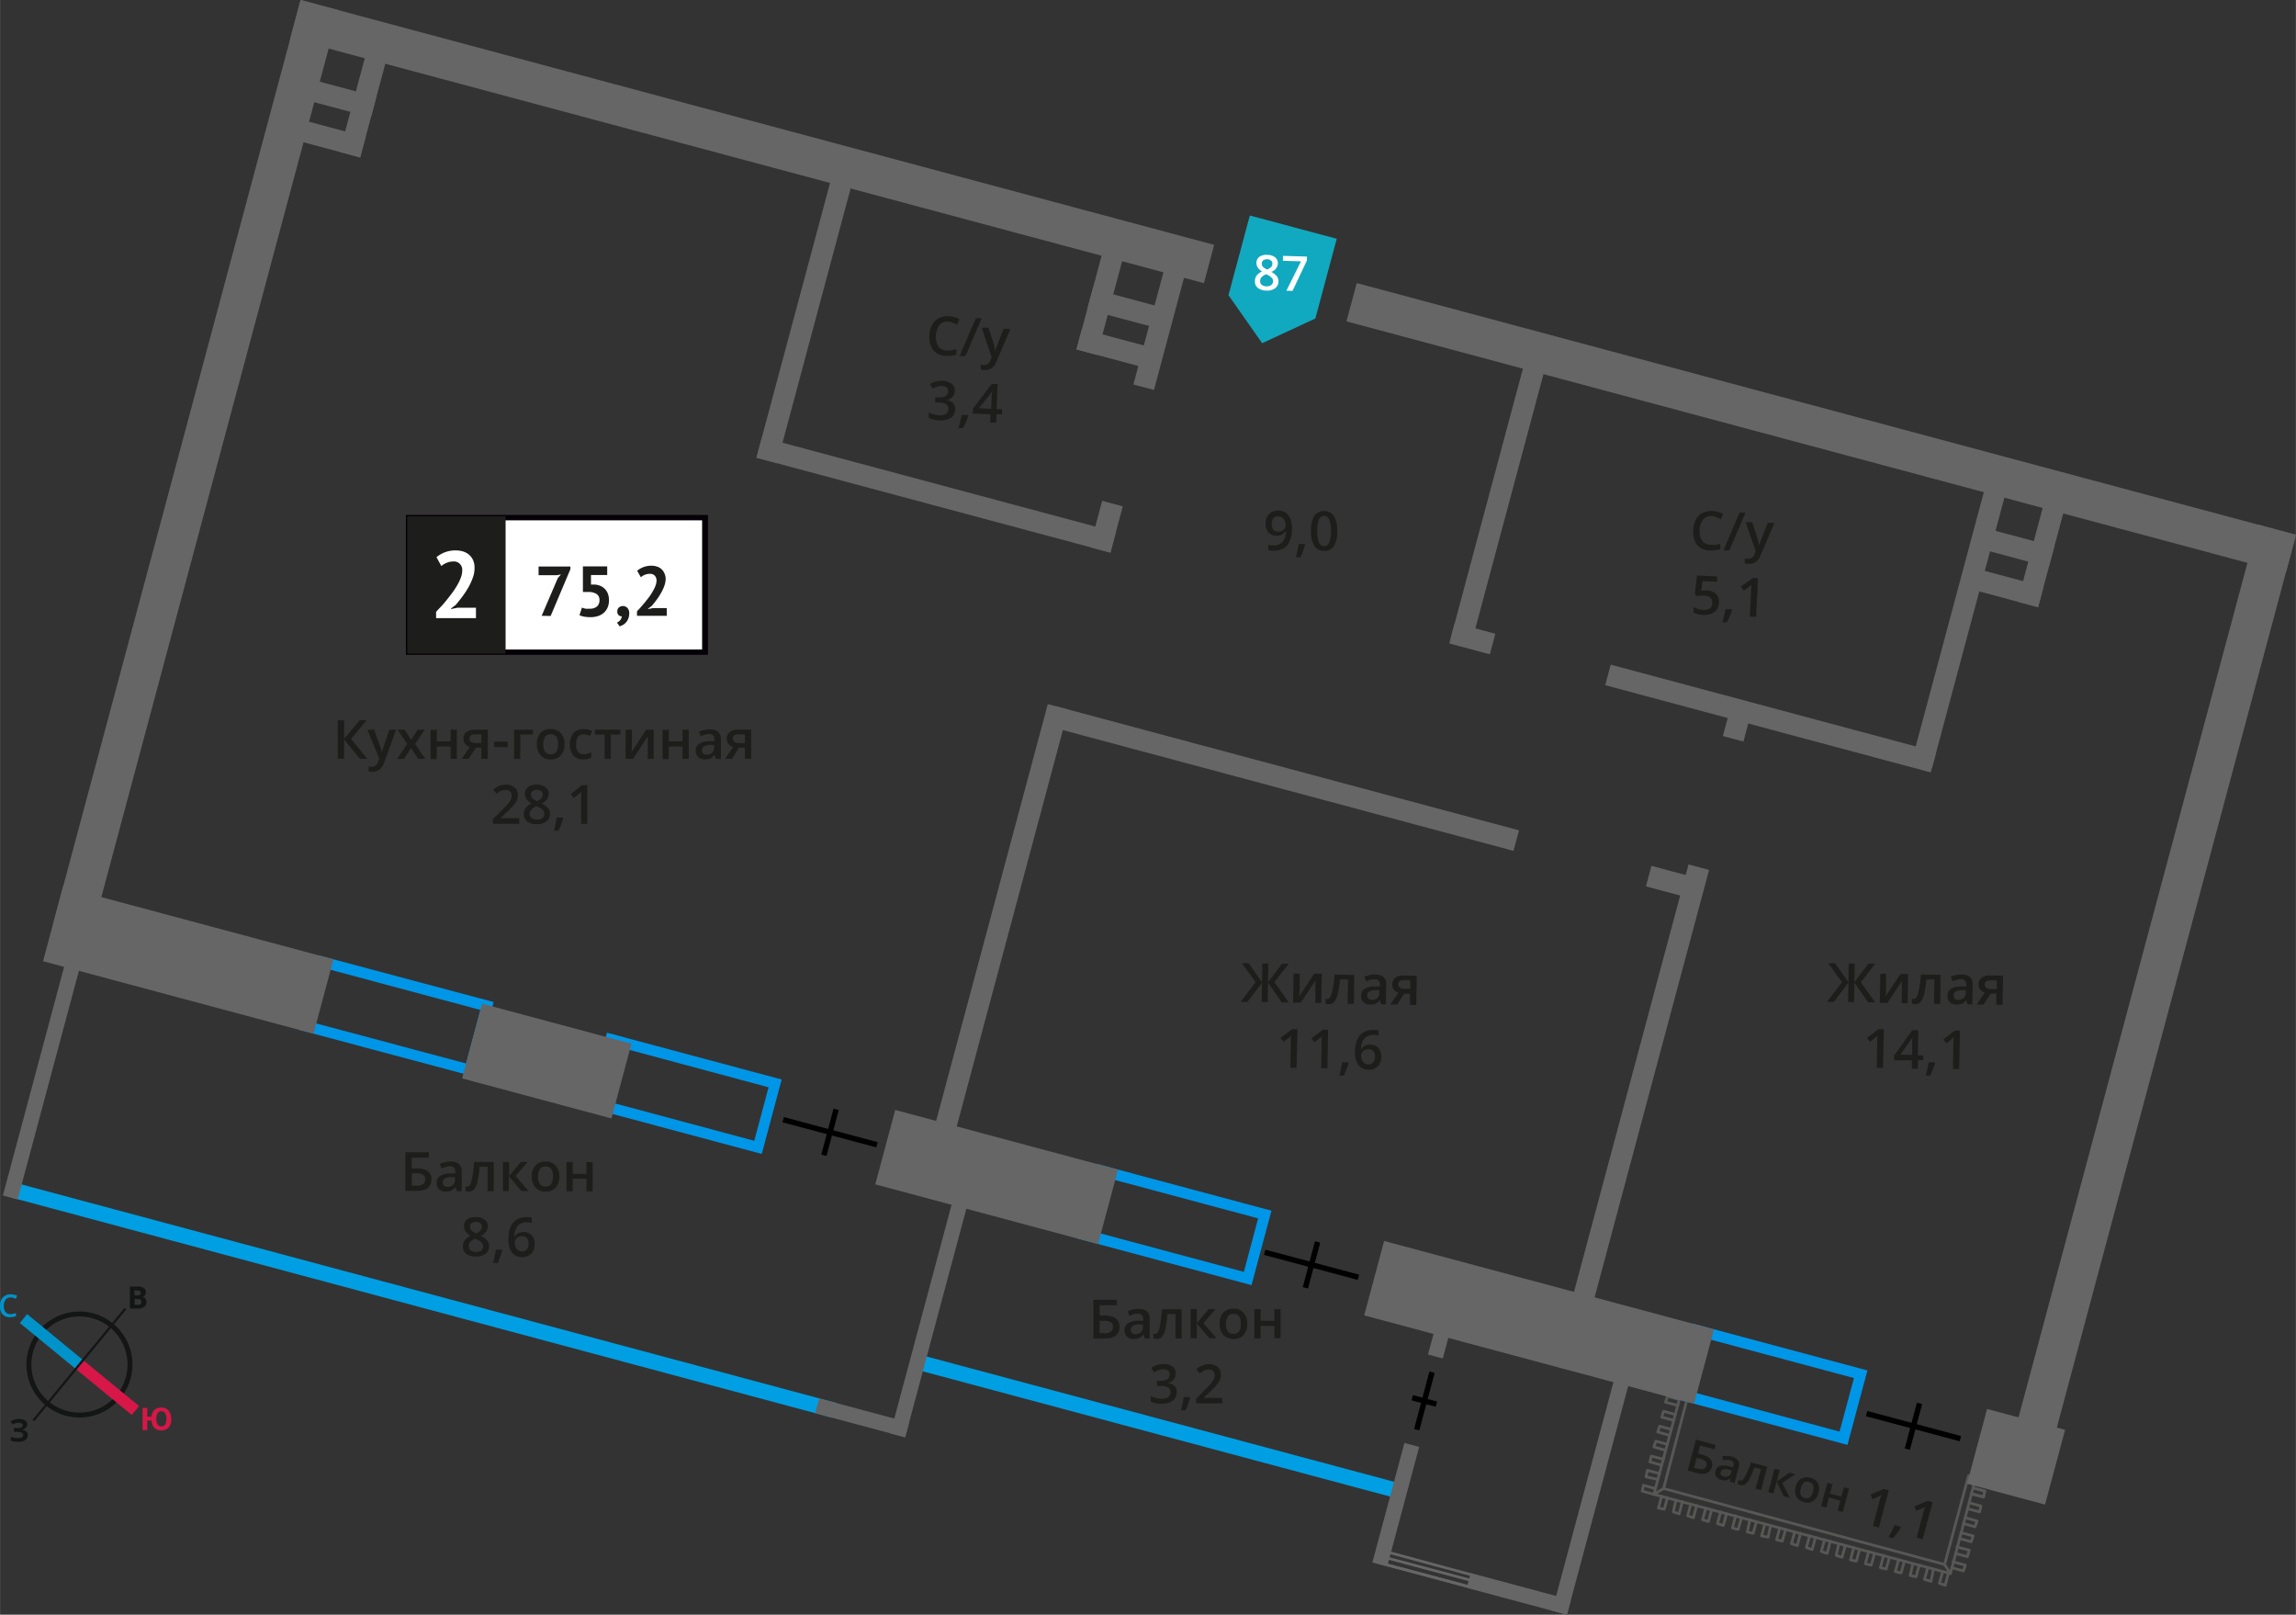 <svg xmlns="http://www.w3.org/2000/svg" width="149.77mm" height="105.3mm" viewBox="0 0 424.54 298.5">
  <rect x="0" y="0" width="424.54" height="298.5" fill="#333333" stroke="none"/>
  <defs>
    <style>
      .cls-1, .cls-12, .cls-13, .cls-14, .cls-5, .cls-6 {
        fill: none;
      }

      .cls-1 {
        stroke: #575756;
      }

      .cls-1, .cls-5 {
        stroke-linecap: round;
        stroke-linejoin: round;
      }

      .cls-1, .cls-10, .cls-5 {
        stroke-width: 0.5px;
      }

      .cls-2 {
        fill: #0096e7;
      }

      .cls-3 {
        fill: #009fe3;
      }

      .cls-4 {
        fill: #666;
      }

      .cls-5 {
        stroke: #666;
      }

      .cls-6 {
        stroke: #000;
      }

      .cls-12, .cls-13, .cls-14, .cls-6 {
        stroke-miterlimit: 10;
      }

      .cls-10, .cls-7 {
        fill: #1d1d1b;
      }

      .cls-8 {
        fill: #fff;
      }

      .cls-9 {
        fill: #050007;
      }

      .cls-10 {
        stroke: #1d1d1b;
        stroke-miterlimit: 22.93;
      }

      .cls-11 {
        fill: #11a9bf;
        fill-rule: evenodd;
      }

      .cls-12 {
        stroke: #141515;
        stroke-width: 0.91px;
      }

      .cls-13 {
        stroke: #0093ca;
      }

      .cls-13, .cls-14 {
        stroke-width: 2.13px;
      }

      .cls-14 {
        stroke: #d61747;
      }

      .cls-15 {
        fill: #141515;
      }

      .cls-16 {
        fill: #0093ca;
      }

      .cls-17 {
        fill: #d61747;
      }
    </style>
  </defs>
  <g id="text">
    <g>
      <g>
        <polyline class="cls-1" points="364.49 276.13 366.77 276.73 367.01 275.65 364.85 275.05"/>
        <polyline class="cls-1" points="364.49 276.13 366.77 276.73 367.01 275.65 364.85 275.05"/>
        <polyline class="cls-1" points="363.77 278.89 366.05 279.49 366.29 278.41 364.13 277.81"/>
        <polyline class="cls-1" points="363.05 281.65 365.21 282.25 365.57 281.17 363.41 280.57"/>
        <polyline class="cls-1" points="362.33 284.41 364.49 285.01 364.85 283.93 362.57 283.33"/>
        <polyline class="cls-1" points="361.61 287.17 363.77 287.77 364.13 286.57 361.85 285.97"/>
        <polyline class="cls-1" points="360.89 289.81 363.05 290.41 363.41 289.33 361.13 288.73"/>
        <polyline class="cls-1" points="359.21 290.53 358.61 292.69 359.69 293.05 360.29 290.77"/>
        <polyline class="cls-1" points="356.45 289.81 355.85 291.97 357.05 292.33 357.53 290.05"/>
        <polyline class="cls-1" points="353.69 289.09 353.21 291.25 354.29 291.49 354.89 289.33"/>
        <polyline class="cls-1" points="351.05 288.37 350.45 290.53 351.53 290.77 352.13 288.61"/>
        <polyline class="cls-1" points="348.29 287.53 347.69 289.81 348.77 290.05 349.37 287.89"/>
        <polyline class="cls-1" points="345.53 286.81 344.93 289.09 346.01 289.33 346.61 287.17"/>
        <polyline class="cls-1" points="342.77 286.09 342.17 288.37 343.25 288.61 343.85 286.45"/>
        <polyline class="cls-1" points="340.01 285.37 339.53 287.53 340.61 287.89 341.21 285.73"/>
        <polyline class="cls-1" points="337.37 284.65 336.77 286.81 337.85 287.17 338.45 284.89"/>
        <polyline class="cls-1" points="334.61 283.93 334.01 286.09 335.09 286.45 335.69 284.17"/>
        <polyline class="cls-1" points="331.85 283.21 331.25 285.37 332.33 285.73 332.93 283.45"/>
        <polyline class="cls-1" points="329.09 282.49 328.49 284.65 329.57 284.89 330.17 282.73"/>
        <polyline class="cls-1" points="326.33 281.77 325.73 283.93 326.93 284.17 327.41 282.01"/>
        <polyline class="cls-1" points="323.57 280.93 323.09 283.21 324.17 283.45 324.77 281.29"/>
        <polyline class="cls-1" points="320.93 280.21 320.33 282.49 321.41 282.73 322.01 280.57"/>
        <polyline class="cls-1" points="318.17 279.49 317.57 281.65 318.65 282.01 319.25 279.85"/>
        <polyline class="cls-1" points="315.41 278.77 314.81 280.93 315.89 281.29 316.49 279.13"/>
        <polyline class="cls-1" points="312.65 278.05 312.05 280.21 313.13 280.57 313.73 278.29"/>
        <polyline class="cls-1" points="309.89 277.33 309.41 279.49 310.49 279.85 311.09 277.57"/>
        <polyline class="cls-1" points="307.25 276.61 306.65 278.77 307.73 279.01 308.33 276.85"/>
        <polyline class="cls-1" points="306.05 275.17 303.89 274.57 303.65 275.65 305.81 276.25"/>
        <polyline class="cls-1" points="306.89 272.41 304.61 271.81 304.37 273.01 306.53 273.49"/>
        <polyline class="cls-1" points="307.61 269.77 305.33 269.17 305.09 270.25 307.25 270.85"/>
        <polyline class="cls-1" points="308.33 267.01 306.17 266.41 305.81 267.49 307.97 268.09"/>
        <polyline class="cls-1" points="309.05 264.25 306.89 263.65 306.53 264.73 308.69 265.33"/>
        <polyline class="cls-1" points="309.77 261.49 307.61 260.89 307.25 261.97 309.53 262.57"/>
        <polyline class="cls-1" points="310.49 258.73 308.33 258.13 307.97 259.21 310.25 259.81"/>
        <line class="cls-1" x1="365.33" y1="273.13" x2="360.65" y2="290.89"/>
        <polyline class="cls-1" points="305.81 276.25 360.65 290.89 359.57 289.21 364.01 272.77"/>
        <polyline class="cls-1" points="310.61 258.37 305.81 276.25 307.61 275.17 359.57 289.21"/>
        <line class="cls-1" x1="311.93" y1="258.73" x2="307.61" y2="275.17"/>
      </g>
      <path class="cls-2" d="M60.38,179.08l28.44,7.62-2.65,9.89L57.73,189l2.65-9.89M59,176.63l-3.69,13.75L87.58,199l3.69-13.76L59,176.63Z"/>
      <path class="cls-2" d="M113.68,193.36,142.11,201l-2.65,9.89L111,203.25l2.65-9.89m-1.42-2.45-3.68,13.76,32.3,8.65,3.68-13.76-32.3-8.65Z"/>
      <path class="cls-2" d="M204.19,217.61l28.44,7.62L230,235.12l-28.44-7.62,2.65-9.89m-1.41-2.45-3.69,13.76,32.3,8.65,3.69-13.76-32.3-8.65Z"/>
      <path class="cls-2" d="M314.37,247.13l28.44,7.62-2.66,9.9L311.72,257l2.65-9.9M313,244.68l-3.69,13.76,32.3,8.66,3.69-13.76L313,244.68Z"/>
      <rect class="cls-3" x="77.12" y="162" width="2.83" height="156.88" transform="translate(331.11 226.83) rotate(105.01)"/>
      <rect class="cls-3" x="212.52" y="217.32" width="2.83" height="92.63" transform="translate(523.98 125.24) rotate(105)"/>
      <rect class="cls-4" x="193.42" y="53.33" width="20.3" height="3.93" transform="translate(309.67 -127.02) rotate(105)"/>
      <rect class="cls-4" x="201.27" y="55.27" width="15.05" height="3.93" transform="translate(395.67 166.57) rotate(-165)"/>
      <rect class="cls-4" x="199.29" y="62.67" width="15.05" height="3.93" transform="translate(389.85 180.6) rotate(-165)"/>
      <rect class="cls-4" x="57.17" y="16.82" width="20.3" height="3.93" transform="translate(102.89 -41.37) rotate(105)"/>
      <rect class="cls-4" x="54.29" y="15.89" width="15.05" height="3.93" transform="translate(116.9 51.1) rotate(-165)"/>
      <rect class="cls-4" x="52.31" y="23.29" width="15.05" height="3.93" transform="translate(111.09 65.14) rotate(-165)"/>
      <rect class="cls-4" x="367.44" y="99.96" width="20.3" height="3.93" transform="translate(573.77 -236.41) rotate(105)"/>
      <rect class="cls-4" x="364.56" y="99.02" width="15.05" height="3.93" transform="translate(705.35 294.84) rotate(-165)"/>
      <rect class="cls-4" x="362.57" y="106.42" width="15.05" height="3.93" transform="translate(699.53 308.88) rotate(-165)"/>
      <rect class="cls-4" x="51.64" y="22.51" width="174.9" height="7.33" transform="translate(11.51 -35.11) rotate(15)"/>
      <rect class="cls-4" x="246.85" y="75.47" width="179.81" height="7.33" transform="translate(31.96 -84.46) rotate(15)"/>
      <rect class="cls-4" x="86.68" y="188.12" width="28.47" height="14.24" transform="matrix(0.97, 0.26, -0.26, 0.97, 53.97, -19.47)"/>
      <rect class="cls-4" x="162.96" y="210.46" width="42.65" height="14.24" transform="translate(62.59 -40.28) rotate(15)"/>
      <rect class="cls-4" x="364.16" y="260.65" width="14.87" height="14.24" transform="matrix(0.97, 0.26, -0.26, 0.97, 81.96, -87.05)"/>
      <rect class="cls-4" x="253.01" y="237.33" width="63.14" height="14.24" transform="translate(72.97 -65.32) rotate(15)"/>
      <rect class="cls-4" x="8.91" y="170.4" width="51.78" height="14.24" transform="translate(47.13 -2.96) rotate(15)"/>
      <rect class="cls-4" x="121.55" y="56.81" width="54.55" height="3.94" transform="translate(53.53 187.32) rotate(-75)"/>
      <rect class="cls-4" x="200.13" y="95.4" width="8.86" height="3.94" transform="translate(57.56 269.76) rotate(-75)"/>
      <rect class="cls-4" x="143.67" y="168.57" width="82.56" height="3.94" transform="translate(-27.64 305.06) rotate(-75)"/>
      <rect class="cls-4" x="202.45" y="57.85" width="24.35" height="3.94" transform="translate(101.29 251.65) rotate(-75)"/>
      <rect class="cls-4" x="249.85" y="90.29" width="54.64" height="3.94" transform="translate(116.32 336.11) rotate(-75)"/>
      <rect class="cls-4" x="335.08" y="113.13" width="54.64" height="3.94" transform="translate(157.43 435.35) rotate(-75)"/>
      <rect class="cls-4" x="318.34" y="131.82" width="5.77" height="3.94" transform="translate(108.85 409.44) rotate(-75)"/>
      <rect class="cls-4" x="260.88" y="199.2" width="84.59" height="3.94" transform="translate(30.39 441.94) rotate(-75)"/>
      <rect class="cls-4" x="309.69" y="179.66" width="176.85" height="7.33" transform="translate(678.24 -153.77) rotate(105)"/>
      <rect class="cls-4" x="-52.2" y="82.69" width="176.85" height="7.33" transform="translate(129.02 73.72) rotate(105)"/>
      <rect class="cls-4" x="139.22" y="89.52" width="67.76" height="3.93" transform="translate(29.58 -41.68) rotate(15)"/>
      <rect class="cls-4" x="268.36" y="116.09" width="7.76" height="3.93" transform="translate(39.83 -66.44) rotate(15)"/>
      <rect class="cls-4" x="304.72" y="161" width="7.76" height="3.93" transform="translate(52.7 -74.32) rotate(15)"/>
      <rect class="cls-4" x="193.22" y="141.96" width="88.65" height="3.93" transform="translate(45.35 -56.58) rotate(15)"/>
      <rect class="cls-4" x="296.26" y="130.87" width="62.32" height="3.93" transform="translate(45.54 -80.22) rotate(15)"/>
      <rect class="cls-4" x="6.63" y="174.56" width="2.83" height="47.62" transform="translate(51.62 4.68) rotate(15)"/>
      <rect class="cls-4" x="170.74" y="218.53" width="2.83" height="47.62" transform="translate(68.59 -36.3) rotate(15)"/>
      <rect class="cls-4" x="157.99" y="253.49" width="2.83" height="17.23" transform="translate(453.84 175.97) rotate(105)"/>
      <g>
        <line class="cls-5" x1="256.6" y1="289.32" x2="271.32" y2="293.25"/>
        <line class="cls-5" x1="271.32" y1="293.25" x2="256.6" y2="289.32"/>
        <line class="cls-5" x1="256.88" y1="288.12" x2="271.6" y2="292.04"/>
        <line class="cls-5" x1="271.98" y1="291.09" x2="257.16" y2="287.08"/>
      </g>
      <rect class="cls-4" x="256.66" y="266.73" width="2.83" height="22.88" transform="translate(80.8 -57.32) rotate(15)"/>
      <rect class="cls-4" x="264.91" y="243.83" width="2.83" height="7.06" transform="translate(73.1 -60.51) rotate(15)"/>
      <rect class="cls-4" x="293.12" y="251.32" width="2.83" height="47.62" transform="translate(81.25 -66.86) rotate(15)"/>
      <rect class="cls-4" x="279.42" y="285.05" width="2.83" height="19.19" transform="translate(638.13 99.64) rotate(105)"/>
      <g>
        <line class="cls-6" x1="144.81" y1="206.99" x2="162.15" y2="211.62"/>
        <line class="cls-6" x1="152.34" y1="213.56" x2="154.6" y2="205.08"/>
      </g>
      <g>
        <line class="cls-6" x1="261.96" y1="264.29" x2="264.79" y2="253.67"/>
        <line class="cls-6" x1="265.6" y1="259.57" x2="261.14" y2="258.39"/>
      </g>
      <g>
        <line class="cls-6" x1="233.84" y1="231.5" x2="251.18" y2="236.12"/>
        <line class="cls-6" x1="241.37" y1="238.07" x2="243.63" y2="229.59"/>
      </g>
      <g>
        <line class="cls-6" x1="345.15" y1="261.32" x2="362.49" y2="265.95"/>
        <line class="cls-6" x1="352.68" y1="267.89" x2="354.94" y2="259.42"/>
      </g>
      <g>
        <path class="cls-7" d="M232.17,181.56l-2.54-3.49,1.24,0,2.48,3.5.06-3.45,1.11,0-.06,3.45,2.6-3.41,1.25,0-2.67,3.4,2.66,3.74-1.29,0-2.55-3.66-.06,3.61-1.11,0,.06-3.61-2.67,3.57-1.3,0Z"/>
        <path class="cls-7" d="M240.32,180l0,2.77c0,.32,0,.8-.1,1.42L243,180l1.4,0-.09,5.4-1.1,0,0-2.72c0-.15,0-.39,0-.72s0-.58.06-.73l-2.77,4.13-1.4,0,.09-5.39Z"/>
        <path class="cls-7" d="M250.33,185.57l-1.15,0,.07-4.5-1.48,0a19.32,19.32,0,0,1-.42,2.71,3.58,3.58,0,0,1-.63,1.41,1.21,1.21,0,0,1-1,.44,1.75,1.75,0,0,1-.62-.12v-.9a.92.92,0,0,0,.36.07c.33,0,.6-.36.8-1.1a20,20,0,0,0,.51-3.43l3.63.07Z"/>
        <path class="cls-7" d="M255.35,185.65l-.21-.75h0a2.18,2.18,0,0,1-.8.65,2.38,2.38,0,0,1-1,.16,1.63,1.63,0,0,1-1.23-.45,1.58,1.58,0,0,1-.43-1.22,1.43,1.43,0,0,1,.64-1.25,3.63,3.63,0,0,1,1.9-.43h.93v-.29a1.1,1.1,0,0,0-.23-.78,1,1,0,0,0-.75-.27,2.6,2.6,0,0,0-.79.11,5.4,5.4,0,0,0-.74.28l-.36-.83a3.83,3.83,0,0,1,1-.33,4.41,4.41,0,0,1,1-.11,2.34,2.34,0,0,1,1.54.48,1.71,1.71,0,0,1,.5,1.42l-.06,3.64Zm-1.69-.81a1.42,1.42,0,0,0,1-.33,1.26,1.26,0,0,0,.39-1v-.47l-.69,0a2.37,2.37,0,0,0-1.19.25.82.82,0,0,0-.38.73.73.73,0,0,0,.21.56A.87.87,0,0,0,253.66,184.84Z"/>
        <path class="cls-7" d="M258.33,185.7l-1.29,0,1.54-2.18a1.67,1.67,0,0,1-.85-.58,1.56,1.56,0,0,1-.29-1,1.45,1.45,0,0,1,.57-1.19,2.36,2.36,0,0,1,1.5-.41l2.46.05-.09,5.39-1.16,0,0-2.08h-1.09Zm.23-3.75a.7.7,0,0,0,.3.63,1.58,1.58,0,0,0,.84.22l1.07,0,0-1.61-1.25,0a1.22,1.22,0,0,0-.73.19A.68.68,0,0,0,258.56,182Z"/>
        <path class="cls-7" d="M239.74,197.39l-1.14,0,.08-4.61c0-.55,0-1,.06-1.31l-.28.25c-.11.1-.48.39-1.11.88l-.57-.73,2.13-1.62,1,0Z"/>
        <path class="cls-7" d="M245.45,197.48l-1.15,0,.08-4.6c0-.55,0-1,.06-1.31a2.44,2.44,0,0,1-.28.25l-1.11.88-.56-.74,2.13-1.61.95,0Z"/>
        <path class="cls-7" d="M249.38,196.5a17.6,17.6,0,0,1-.9,2.33l-.84,0a22.79,22.79,0,0,0,.54-2.44l1.13,0Z"/>
        <path class="cls-7" d="M250.53,194.53q.08-4.18,3.49-4.13a4.32,4.32,0,0,1,.9.1v.95a3.64,3.64,0,0,0-.86-.12,2.22,2.22,0,0,0-1.73.59,2.9,2.9,0,0,0-.66,2h.06a1.51,1.51,0,0,1,.65-.6,2,2,0,0,1,1-.2,1.93,1.93,0,0,1,1.5.62,2.29,2.29,0,0,1,.52,1.63,2.43,2.43,0,0,1-.66,1.76,2.27,2.27,0,0,1-1.72.62,2.42,2.42,0,0,1-1.33-.39,2.35,2.35,0,0,1-.85-1.09A4.18,4.18,0,0,1,250.53,194.53Zm2.45,2.23a1.11,1.11,0,0,0,.92-.36,1.64,1.64,0,0,0,.34-1.08,1.48,1.48,0,0,0-.28-1,1.14,1.14,0,0,0-.9-.36,1.41,1.41,0,0,0-.68.14,1.43,1.43,0,0,0-.51.43,1.1,1.1,0,0,0-.19.56,1.89,1.89,0,0,0,.36,1.17A1.13,1.13,0,0,0,253,196.76Z"/>
      </g>
      <g>
        <path class="cls-7" d="M340.6,181.56l-2.54-3.49,1.25,0,2.48,3.5.06-3.45,1.1,0-.06,3.45,2.6-3.41,1.25,0-2.66,3.4,2.65,3.74-1.29,0-2.55-3.66-.06,3.61-1.11,0,.07-3.61-2.68,3.57-1.3,0Z"/>
        <path class="cls-7" d="M348.75,180l0,2.77c0,.32,0,.8-.11,1.42l2.78-4.14,1.41,0-.1,5.4-1.1,0,.05-2.72c0-.15,0-.39,0-.72s0-.58.05-.73L349,185.4l-1.4,0,.09-5.39Z"/>
        <path class="cls-7" d="M358.77,185.57l-1.16,0,.08-4.5-1.49,0a17.94,17.94,0,0,1-.42,2.71,3.32,3.32,0,0,1-.63,1.41,1.2,1.2,0,0,1-1,.44,1.86,1.86,0,0,1-.63-.12v-.9a.92.92,0,0,0,.36.07c.34,0,.6-.36.81-1.1a21.29,21.29,0,0,0,.5-3.43l3.63.07Z"/>
        <path class="cls-7" d="M363.79,185.65l-.22-.75h0a2.18,2.18,0,0,1-.8.65,2.33,2.33,0,0,1-1,.16,1.63,1.63,0,0,1-1.23-.45,1.61,1.61,0,0,1-.43-1.22,1.45,1.45,0,0,1,.64-1.25,3.65,3.65,0,0,1,1.9-.43h.93v-.29a1.06,1.06,0,0,0-.23-.78,1,1,0,0,0-.74-.27,2.62,2.62,0,0,0-.8.11,5.94,5.94,0,0,0-.74.28l-.36-.83a3.83,3.83,0,0,1,1-.33,4.41,4.41,0,0,1,1-.11,2.37,2.37,0,0,1,1.55.48,1.77,1.77,0,0,1,.5,1.42l-.06,3.64Zm-1.7-.81a1.4,1.4,0,0,0,1-.33,1.26,1.26,0,0,0,.4-1v-.47l-.69,0a2.3,2.3,0,0,0-1.18.25.82.82,0,0,0-.39.73.73.73,0,0,0,.21.56A.87.87,0,0,0,362.09,184.84Z"/>
        <path class="cls-7" d="M366.76,185.7l-1.28,0L367,183.5a1.59,1.59,0,0,1-.85-.58,1.51,1.51,0,0,1-.3-1,1.45,1.45,0,0,1,.57-1.19,2.36,2.36,0,0,1,1.5-.41l2.46.05-.09,5.39-1.15,0,0-2.08H368.1ZM367,182a.72.72,0,0,0,.3.63,1.59,1.59,0,0,0,.85.22l1.07,0,0-1.61-1.25,0a1.16,1.16,0,0,0-.72.19A.66.66,0,0,0,367,182Z"/>
        <path class="cls-7" d="M348.18,197.39l-1.15,0,.08-4.61c0-.55,0-1,.06-1.31l-.28.25c-.11.1-.48.39-1.11.88l-.57-.73,2.13-1.62,1,0Z"/>
        <path class="cls-7" d="M355.63,196l-1,0,0,1.56-1.12,0,0-1.56-3.26,0,0-.89,3.34-4.66,1.12,0-.08,4.65h1Zm-2.06-1,0-1.79c0-.64,0-1.16.08-1.57h0a5.29,5.29,0,0,1-.45.77l-1.81,2.55Z"/>
        <path class="cls-7" d="M357.81,196.5a15.17,15.17,0,0,1-.9,2.33l-.84,0a22.79,22.79,0,0,0,.54-2.44l1.13,0Z"/>
        <path class="cls-7" d="M362.26,197.63l-1.15,0,.08-4.61c0-.55,0-1,.07-1.31L361,192l-1.11.88-.56-.74,2.13-1.62.95,0Z"/>
      </g>
      <g>
        <path class="cls-7" d="M316.53,271.19c-.31,1.14-1.22,1.51-2.74,1.11l-1.72-.46,1.53-5.72,3.61,1-.22.8-2.63-.71L314,268.7l.7.19C316.2,269.31,316.83,270.07,316.53,271.19Zm-3.28.12.69.19a1.94,1.94,0,0,0,1.08.05.8.8,0,0,0,.51-.63.76.76,0,0,0-.14-.77,2.25,2.25,0,0,0-1.07-.51l-.58-.16Z"/>
        <path class="cls-7" d="M319.94,273.94l0-.65h0a1.89,1.89,0,0,1-.8.37,2.34,2.34,0,0,1-.87-.09,1.45,1.45,0,0,1-.94-.62,1.29,1.29,0,0,1-.11-1.07,1.19,1.19,0,0,1,.78-.87,3.19,3.19,0,0,1,1.67.05l.77.18.07-.23a.88.88,0,0,0,0-.67.79.79,0,0,0-.56-.37,2,2,0,0,0-.69-.08,5.08,5.08,0,0,0-.67.07l-.13-.74a3.57,3.57,0,0,1,.87-.07,3.71,3.71,0,0,1,.85.12,2.12,2.12,0,0,1,1.19.71,1.43,1.43,0,0,1,.13,1.24l-.78,2.92Zm-1.25-1a1.27,1.27,0,0,0,.91-.06,1,1,0,0,0,.52-.7l.1-.37-.58-.13a2.07,2.07,0,0,0-1-.05.71.71,0,0,0-.47.51.6.6,0,0,0,.06.5A.8.8,0,0,0,318.69,272.94Z"/>
        <path class="cls-7" d="M325.62,275.47l-1-.26,1-3.61-1.23-.33a15.88,15.88,0,0,1-.88,2.1,2.91,2.91,0,0,1-.81,1,1,1,0,0,1-.9.15,1.45,1.45,0,0,1-.5-.23l.19-.72a.86.86,0,0,0,.29.14c.27.07.57-.17.89-.73a17.41,17.41,0,0,0,1.1-2.64l3,.8Z"/>
        <path class="cls-7" d="M330.9,272.25l1.05.28-2.41,1.59,1.41,2.77-1.1-.29-1.34-2.71-.59,2.19-.95-.25,1.16-4.32.95.25-.56,2.1Z"/>
        <path class="cls-7" d="M336.23,276a2.42,2.42,0,0,1-1,1.51,2.13,2.13,0,0,1-1.72.17,2.21,2.21,0,0,1-1-.57,1.82,1.82,0,0,1-.53-1,2.6,2.6,0,0,1,.06-1.26,2.35,2.35,0,0,1,1-1.49,2.12,2.12,0,0,1,1.73-.17,2.07,2.07,0,0,1,1.38,1A2.38,2.38,0,0,1,336.23,276Zm-3.25-.87c-.27,1,0,1.6.74,1.8s1.26-.19,1.53-1.19,0-1.58-.74-1.79a1.05,1.05,0,0,0-1,.15A2,2,0,0,0,333,275.11Z"/>
        <path class="cls-7" d="M338.84,274.38l-.46,1.73,2.1.57.47-1.74.95.25-1.16,4.33-.95-.26.5-1.86-2.1-.57-.5,1.87-.95-.26,1.16-4.32Z"/>
      </g>
      <g>
        <path class="cls-7" d="M207,245.28c0,1.43-.92,2.15-2.76,2.15h-2.07v-7.14h4.35v1h-3.18v1.9h.85C206,243.19,207,243.89,207,245.28Zm-3.66,1.17h.84a2.11,2.11,0,0,0,1.23-.28,1,1,0,0,0,.39-.89.93.93,0,0,0-.4-.85,2.63,2.63,0,0,0-1.37-.26h-.69Z"/>
        <path class="cls-7" d="M211.65,247.43l-.23-.75h0a2.24,2.24,0,0,1-.79.67,2.44,2.44,0,0,1-1,.18,1.73,1.73,0,0,1-1.25-.43,1.6,1.6,0,0,1-.44-1.22,1.43,1.43,0,0,1,.62-1.26,3.54,3.54,0,0,1,1.89-.46l.93,0v-.29a1.09,1.09,0,0,0-.24-.77,1,1,0,0,0-.75-.26,2.67,2.67,0,0,0-.8.12c-.25.09-.5.18-.73.29l-.37-.82a4,4,0,0,1,1-.35,4.45,4.45,0,0,1,1-.12,2.33,2.33,0,0,1,1.55.45,1.76,1.76,0,0,1,.53,1.41v3.64Zm-1.71-.78a1.43,1.43,0,0,0,1-.35,1.27,1.27,0,0,0,.38-1v-.47l-.69,0a2.38,2.38,0,0,0-1.18.27.82.82,0,0,0-.37.74.73.73,0,0,0,.21.56A1,1,0,0,0,209.94,246.65Z"/>
        <path class="cls-7" d="M218.51,247.43h-1.16v-4.5h-1.49a17.72,17.72,0,0,1-.37,2.71,3.64,3.64,0,0,1-.6,1.43,1.21,1.21,0,0,1-1,.45,1.65,1.65,0,0,1-.63-.11v-.9a.92.92,0,0,0,.36.07c.33,0,.59-.37.78-1.12a21.33,21.33,0,0,0,.45-3.43h3.63Z"/>
        <path class="cls-7" d="M223.5,242h1.26l-2.24,2.6,2.43,2.8h-1.32l-2.34-2.74v2.74h-1.14V242h1.14v2.62Z"/>
        <path class="cls-7" d="M230.63,244.72a3,3,0,0,1-.68,2.07,2.47,2.47,0,0,1-1.89.74,2.67,2.67,0,0,1-1.34-.34,2.2,2.2,0,0,1-.89-1,3.29,3.29,0,0,1-.32-1.48,2.93,2.93,0,0,1,.68-2.05,2.45,2.45,0,0,1,1.9-.74,2.34,2.34,0,0,1,1.85.76A2.89,2.89,0,0,1,230.63,244.72Zm-3.94,0c0,1.25.47,1.87,1.39,1.87s1.36-.62,1.36-1.87-.46-1.85-1.37-1.85a1.18,1.18,0,0,0-1,.48A2.39,2.39,0,0,0,226.69,244.72Z"/>
        <path class="cls-7" d="M233.09,242v2.17h2.55V242h1.14v5.4h-1.14V245.1h-2.55v2.33h-1.15V242Z"/>
        <path class="cls-7" d="M217.37,253.93a1.66,1.66,0,0,1-.4,1.13,2,2,0,0,1-1.11.61v0a2.19,2.19,0,0,1,1.29.53,1.58,1.58,0,0,1,.43,1.14,1.9,1.9,0,0,1-.73,1.59,3.37,3.37,0,0,1-2.07.56,4.6,4.6,0,0,1-2-.39v-1a4.39,4.39,0,0,0,1,.35,4.23,4.23,0,0,0,1,.12,2,2,0,0,0,1.24-.31,1.11,1.11,0,0,0,.41-.95.92.92,0,0,0-.46-.84,2.87,2.87,0,0,0-1.42-.27h-.62v-.93h.63c1.14,0,1.7-.39,1.7-1.18a.9.9,0,0,0-.29-.71,1.32,1.32,0,0,0-.88-.25,2.54,2.54,0,0,0-.78.12,3.45,3.45,0,0,0-.89.44l-.56-.8a3.73,3.73,0,0,1,2.28-.72,2.69,2.69,0,0,1,1.68.46A1.54,1.54,0,0,1,217.37,253.93Z"/>
        <path class="cls-7" d="M220.08,258.38a17.41,17.41,0,0,1-.86,2.34h-.85a22.91,22.91,0,0,0,.51-2.45H220Z"/>
        <path class="cls-7" d="M226,259.43h-4.83v-.87l1.84-1.85c.54-.56.9-.95,1.08-1.18a3.65,3.65,0,0,0,.39-.66,1.8,1.8,0,0,0,.12-.66,1,1,0,0,0-.29-.76,1.11,1.11,0,0,0-.81-.28,2.17,2.17,0,0,0-.79.15,4.07,4.07,0,0,0-.89.55l-.62-.76a4.22,4.22,0,0,1,1.16-.71,3.4,3.4,0,0,1,1.2-.21,2.33,2.33,0,0,1,1.59.52,1.77,1.77,0,0,1,.61,1.4,2.39,2.39,0,0,1-.18.92,3.53,3.53,0,0,1-.53.89,12.15,12.15,0,0,1-1.19,1.25l-1.24,1.2v.05H226Z"/>
      </g>
      <g>
        <path class="cls-7" d="M79.77,218c0,1.43-.92,2.15-2.76,2.15H74.94v-7.14h4.35v1H76.11V216H77C78.83,216,79.77,216.65,79.77,218Zm-3.66,1.17H77a2.11,2.11,0,0,0,1.23-.28,1,1,0,0,0,.39-.89.93.93,0,0,0-.4-.85,2.63,2.63,0,0,0-1.37-.26h-.69Z"/>
        <path class="cls-7" d="M84.45,220.19l-.23-.75h0a2.24,2.24,0,0,1-.79.67,2.44,2.44,0,0,1-1,.18,1.77,1.77,0,0,1-1.25-.43,1.6,1.6,0,0,1-.44-1.22,1.43,1.43,0,0,1,.62-1.26,3.54,3.54,0,0,1,1.89-.46l.93,0v-.29a1.09,1.09,0,0,0-.24-.77,1,1,0,0,0-.75-.26,2.67,2.67,0,0,0-.8.12,5.84,5.84,0,0,0-.73.29l-.37-.82a4,4,0,0,1,1-.35,4.45,4.45,0,0,1,1-.12,2.33,2.33,0,0,1,1.55.45,1.76,1.76,0,0,1,.53,1.41v3.64Zm-1.71-.78a1.43,1.43,0,0,0,1-.35,1.27,1.27,0,0,0,.38-1v-.47l-.69,0a2.38,2.38,0,0,0-1.18.27.82.82,0,0,0-.37.74.73.73,0,0,0,.21.56A1,1,0,0,0,82.74,219.41Z"/>
        <path class="cls-7" d="M91.31,220.19H90.15v-4.5H88.66a17.72,17.72,0,0,1-.37,2.71,3.64,3.64,0,0,1-.6,1.43,1.21,1.21,0,0,1-1,.45,1.65,1.65,0,0,1-.63-.11v-.9a.92.92,0,0,0,.36.07c.33,0,.59-.37.78-1.12a21.33,21.33,0,0,0,.45-3.43h3.63Z"/>
        <path class="cls-7" d="M96.3,214.79h1.26l-2.24,2.6,2.43,2.8H96.43l-2.34-2.74v2.74H93v-5.4h1.14v2.62Z"/>
        <path class="cls-7" d="M103.43,217.48a3,3,0,0,1-.68,2.07,2.47,2.47,0,0,1-1.89.74,2.67,2.67,0,0,1-1.34-.34,2.2,2.2,0,0,1-.89-1,3.29,3.29,0,0,1-.32-1.48,2.91,2.91,0,0,1,.68-2,2.45,2.45,0,0,1,1.9-.74,2.34,2.34,0,0,1,1.85.76A2.89,2.89,0,0,1,103.43,217.48Zm-3.94,0c0,1.25.47,1.87,1.39,1.87s1.36-.62,1.36-1.87-.46-1.85-1.37-1.85a1.18,1.18,0,0,0-1.05.48A2.39,2.39,0,0,0,99.49,217.48Z"/>
        <path class="cls-7" d="M105.89,214.79V217h2.55v-2.17h1.14v5.4h-1.14v-2.33h-2.55v2.33h-1.15v-5.4Z"/>
        <path class="cls-7" d="M88,225a2.44,2.44,0,0,1,1.6.47,1.49,1.49,0,0,1,.6,1.24,2,2,0,0,1-1.32,1.75,3.42,3.42,0,0,1,1.19.88,1.66,1.66,0,0,1,.36,1,1.76,1.76,0,0,1-.65,1.42,2.74,2.74,0,0,1-1.76.53,2.86,2.86,0,0,1-1.8-.5,1.67,1.67,0,0,1-.64-1.41,1.81,1.81,0,0,1,.33-1.07,2.78,2.78,0,0,1,1.1-.85,2.8,2.8,0,0,1-.94-.83,1.77,1.77,0,0,1-.27-1,1.47,1.47,0,0,1,.61-1.24A2.52,2.52,0,0,1,88,225Zm-1.32,5.38a.94.94,0,0,0,.35.79,1.81,1.81,0,0,0,1.95,0,1,1,0,0,0,0-1.51,3.06,3.06,0,0,0-1-.61l-.14-.06a2.5,2.5,0,0,0-.93.62A1.19,1.19,0,0,0,86.69,230.34Zm1.31-4.5a1.22,1.22,0,0,0-.79.24.81.81,0,0,0-.3.66,1,1,0,0,0,.11.46,1.29,1.29,0,0,0,.31.36,3.62,3.62,0,0,0,.7.39,2.38,2.38,0,0,0,.83-.54,1,1,0,0,0,.24-.67.81.81,0,0,0-.3-.66A1.25,1.25,0,0,0,88,225.84Z"/>
        <path class="cls-7" d="M92.88,231.14a17.41,17.41,0,0,1-.86,2.34h-.85c.23-.88.39-1.7.51-2.45H92.8Z"/>
        <path class="cls-7" d="M94,229.15Q94,225,97.41,225a4.66,4.66,0,0,1,.91.08v1a3.21,3.21,0,0,0-.86-.11,2.27,2.27,0,0,0-1.73.62,3,3,0,0,0-.62,2h.06a1.51,1.51,0,0,1,.64-.61,2,2,0,0,1,1-.22,1.92,1.92,0,0,1,1.51.6,2.29,2.29,0,0,1,.54,1.61,2.5,2.5,0,0,1-.62,1.78,2.29,2.29,0,0,1-1.72.65,2.44,2.44,0,0,1-1.33-.37,2.33,2.33,0,0,1-.87-1.07A4.37,4.37,0,0,1,94,229.15Zm2.49,2.19a1.12,1.12,0,0,0,.91-.38,1.61,1.61,0,0,0,.33-1.09,1.41,1.41,0,0,0-.31-1,1.12,1.12,0,0,0-.9-.35,1.58,1.58,0,0,0-.68.16,1.23,1.23,0,0,0-.49.44,1,1,0,0,0-.18.56,1.79,1.79,0,0,0,.37,1.16A1.18,1.18,0,0,0,96.48,231.34Z"/>
      </g>
      <g>
        <path class="cls-7" d="M238.87,97.64a4.94,4.94,0,0,1-.85,3.15,3.1,3.1,0,0,1-2.56,1,3.54,3.54,0,0,1-.94-.08v-1a3.33,3.33,0,0,0,.88.12,2.22,2.22,0,0,0,1.73-.62,3.07,3.07,0,0,0,.63-2h-.06a1.74,1.74,0,0,1-.7.63,2.18,2.18,0,0,1-.95.2,1.94,1.94,0,0,1-1.49-.59,2.34,2.34,0,0,1-.54-1.63,2.54,2.54,0,0,1,.62-1.78,2.26,2.26,0,0,1,1.72-.66,2.4,2.4,0,0,1,1.32.37,2.44,2.44,0,0,1,.88,1.08A4.29,4.29,0,0,1,238.87,97.64Zm-2.49-2.18a1.11,1.11,0,0,0-.92.38,1.7,1.7,0,0,0-.32,1.09,1.42,1.42,0,0,0,.3,1,1.1,1.1,0,0,0,.9.35,1.42,1.42,0,0,0,1-.34,1,1,0,0,0,.4-.81,2.08,2.08,0,0,0-.17-.82,1.39,1.39,0,0,0-.47-.59A1.12,1.12,0,0,0,236.38,95.46Z"/>
        <path class="cls-7" d="M241.32,100.68a17.41,17.41,0,0,1-.86,2.34h-.85a22.42,22.42,0,0,0,.51-2.45h1.12Z"/>
        <path class="cls-7" d="M247.25,98.17a5.06,5.06,0,0,1-.59,2.76,2,2,0,0,1-1.83.9,2,2,0,0,1-1.81-.93,5,5,0,0,1-.61-2.73,5.13,5.13,0,0,1,.59-2.79,2.26,2.26,0,0,1,3.64,0A5,5,0,0,1,247.25,98.17Zm-3.68,0a5.2,5.2,0,0,0,.3,2.08,1,1,0,0,0,1.92,0,5,5,0,0,0,.31-2.07,5.05,5.05,0,0,0-.31-2.08,1,1,0,0,0-1.92,0A5.22,5.22,0,0,0,243.57,98.17Z"/>
      </g>
      <g>
        <path class="cls-7" d="M347.42,282.39l-1.11-.3,1.19-4.45c.14-.54.27-.95.38-1.26l-.34.18-1.29.59-.37-.86,2.46-1.05.92.25Z"/>
        <path class="cls-7" d="M351.47,282.38a16,16,0,0,1-1.44,2l-.82-.22a21.23,21.23,0,0,0,1.12-2.24l1.09.3Z"/>
        <path class="cls-7" d="M355.51,284.55l-1.11-.29,1.19-4.46c.15-.53.27-.94.38-1.25a2.45,2.45,0,0,1-.33.18l-1.29.58-.37-.85,2.45-1,.93.25Z"/>
      </g>
      <g>
        <path class="cls-7" d="M175.31,59.46a1.93,1.93,0,0,0-1.61.64,3.77,3.77,0,0,0-.2,3.95,2,2,0,0,0,1.58.75,4.29,4.29,0,0,0,.88-.06,7.9,7.9,0,0,0,.89-.19l0,1a5.33,5.33,0,0,1-1.92.24,3,3,0,0,1-2.36-1.06,4,4,0,0,1-.72-2.75,4.33,4.33,0,0,1,.49-1.93,2.84,2.84,0,0,1,1.23-1.22,3.52,3.52,0,0,1,1.83-.37,4.36,4.36,0,0,1,2,.55l-.46,1a5,5,0,0,0-.75-.33A2.67,2.67,0,0,0,175.31,59.46Z"/>
        <path class="cls-7" d="M181.52,58.83l-3,7-1.09,0,3-7Z"/>
        <path class="cls-7" d="M181.53,60.57l1.24,0,1,3.11A5.73,5.73,0,0,1,184,65h0a5.85,5.85,0,0,1,.19-.64c.09-.25.55-1.45,1.39-3.59l1.24.06-2.57,6a2.17,2.17,0,0,1-2.17,1.59,3.67,3.67,0,0,1-.74-.11l0-.91a2.52,2.52,0,0,0,.59.09,1.23,1.23,0,0,0,1.21-.91l.22-.5Z"/>
        <path class="cls-7" d="M176.55,72.27a1.64,1.64,0,0,1-.45,1.11,1.93,1.93,0,0,1-1.14.56v0a2.13,2.13,0,0,1,1.27.59,1.53,1.53,0,0,1,.38,1.15,1.89,1.89,0,0,1-.8,1.56,3.39,3.39,0,0,1-2.09.47,4.58,4.58,0,0,1-2-.48l0-1a4.39,4.39,0,0,0,.95.38,4.3,4.3,0,0,0,1,.17,2,2,0,0,0,1.25-.26,1.11,1.11,0,0,0,.45-.93.89.89,0,0,0-.42-.86,2.91,2.91,0,0,0-1.41-.33l-.62,0,0-.93.63,0c1.14,0,1.72-.32,1.76-1.11a.9.9,0,0,0-.27-.72,1.33,1.33,0,0,0-.87-.28,2.25,2.25,0,0,0-.78.08,3.31,3.31,0,0,0-.91.41l-.53-.83a3.76,3.76,0,0,1,2.31-.62A2.77,2.77,0,0,1,176,71,1.54,1.54,0,0,1,176.55,72.27Z"/>
        <path class="cls-7" d="M179.06,76.83a16,16,0,0,1-1,2.3l-.84,0a24,24,0,0,0,.61-2.43l1.12,0Z"/>
        <path class="cls-7" d="M185.27,76.59l-1,0-.07,1.55-1.11,0,.06-1.55-3.26-.14,0-.89,3.46-4.57,1.12,0-.2,4.64,1,0Zm-2-1,.08-1.79c0-.64.07-1.16.12-1.57h0a5.69,5.69,0,0,1-.47.76L181,75.45Z"/>
      </g>
      <g>
        <path class="cls-7" d="M316.55,95.38a1.91,1.91,0,0,0-1.61.65,3,3,0,0,0-.66,1.94,3.07,3.07,0,0,0,.46,2,2,2,0,0,0,1.58.74,4.29,4.29,0,0,0,.88,0c.28,0,.58-.11.89-.19l0,1a5.57,5.57,0,0,1-1.92.23,3.07,3.07,0,0,1-2.36-1,4,4,0,0,1-.72-2.75,4.27,4.27,0,0,1,.49-1.93,2.81,2.81,0,0,1,1.23-1.23,3.62,3.62,0,0,1,1.83-.37,4.62,4.62,0,0,1,2,.55l-.46.95q-.36-.18-.75-.33A3,3,0,0,0,316.55,95.38Z"/>
        <path class="cls-7" d="M322.76,94.75l-3,7-1.09,0,3-7Z"/>
        <path class="cls-7" d="M322.77,96.49l1.24.06,1,3.1a5.73,5.73,0,0,1,.28,1.24h0a5.35,5.35,0,0,1,.19-.65c.09-.25.55-1.44,1.39-3.58l1.24,0-2.57,6a2.2,2.2,0,0,1-2.17,1.59,3.09,3.09,0,0,1-.74-.12l0-.9a3.24,3.24,0,0,0,.59.08,1.22,1.22,0,0,0,1.21-.91l.22-.5Z"/>
        <path class="cls-7" d="M315.59,109.14a2.46,2.46,0,0,1,1.69.64,2,2,0,0,1,.56,1.59,2.28,2.28,0,0,1-.79,1.75,3,3,0,0,1-2.06.55,3.84,3.84,0,0,1-1.86-.46l0-1a3.41,3.41,0,0,0,.89.38,3.85,3.85,0,0,0,.95.16,1.74,1.74,0,0,0,1.2-.29,1.23,1.23,0,0,0,.44-1c0-.85-.48-1.3-1.57-1.35a4.17,4.17,0,0,0-.57,0,4.44,4.44,0,0,0-.59.08l-.5-.33.42-3.47,3.71.16,0,1-2.7-.12-.24,1.76.42,0A3.86,3.86,0,0,1,315.59,109.14Z"/>
        <path class="cls-7" d="M320.3,112.75a15.55,15.55,0,0,1-1,2.3l-.84,0c.26-.87.46-1.68.61-2.43l1.12,0Z"/>
        <path class="cls-7" d="M324.72,114l-1.15,0,.2-4.6c0-.55.06-1,.1-1.31-.08.08-.18.16-.29.25l-1.13.85-.55-.75,2.17-1.56,1,0Z"/>
      </g>
      <g>
        <g>
          <path class="cls-7" d="M67.92,140.29H66.55l-2.94-3.61v3.61H62.44v-7.14h1.17v3.46l2.89-3.46h1.28L64.9,136.6Z"/>
          <path class="cls-7" d="M67.92,134.89h1.25l1.1,3.06a5.39,5.39,0,0,1,.33,1.23h0a5.46,5.46,0,0,1,.16-.65c.08-.25.49-1.47,1.24-3.64h1.24L71,141a2.2,2.2,0,0,1-2.1,1.69,3.06,3.06,0,0,1-.74-.09v-.91a2.61,2.61,0,0,0,.59.06,1.22,1.22,0,0,0,1.17-1l.2-.51Z"/>
          <path class="cls-7" d="M75.3,137.53l-1.81-2.64H74.8L76,136.78l1.24-1.89h1.3l-1.82,2.64,1.91,2.76h-1.3l-1.33-2-1.33,2H73.4Z"/>
          <path class="cls-7" d="M80.76,134.89v2.17H83.3v-2.17h1.15v5.4H83.3V138H80.76v2.33H79.61v-5.4Z"/>
          <path class="cls-7" d="M86.64,140.29H85.36l1.5-2.21a1.61,1.61,0,0,1-.86-.56,1.57,1.57,0,0,1-.31-1,1.4,1.4,0,0,1,.55-1.19,2.32,2.32,0,0,1,1.49-.44h2.46v5.4H89v-2.08H88Zm.17-3.76a.7.7,0,0,0,.31.63,1.59,1.59,0,0,0,.85.2H89v-1.6H87.79a1.2,1.2,0,0,0-.73.2A.7.7,0,0,0,86.81,136.53Z"/>
          <path class="cls-7" d="M91.36,138.1v-1h2.51v1Z"/>
          <path class="cls-7" d="M98.54,134.89v.9H96.2v4.5H95.05v-5.4Z"/>
          <path class="cls-7" d="M104.37,137.58a3,3,0,0,1-.68,2.07,2.44,2.44,0,0,1-1.89.74,2.59,2.59,0,0,1-1.34-.34,2.35,2.35,0,0,1-.89-1,3.33,3.33,0,0,1-.31-1.49,2.93,2.93,0,0,1,.67-2.05,2.44,2.44,0,0,1,1.9-.73,2.4,2.4,0,0,1,1.86.75A2.93,2.93,0,0,1,104.37,137.58Zm-3.93,0c0,1.25.46,1.87,1.38,1.87s1.37-.62,1.37-1.87-.46-1.85-1.38-1.85a1.18,1.18,0,0,0-1,.48A2.5,2.5,0,0,0,100.44,137.58Z"/>
          <path class="cls-7" d="M107.87,140.39a2.4,2.4,0,0,1-1.87-.71,3.66,3.66,0,0,1,0-4.15,2.48,2.48,0,0,1,1.93-.73,3.65,3.65,0,0,1,1.54.31l-.35.93a3.43,3.43,0,0,0-1.2-.29c-.93,0-1.4.62-1.4,1.86a2.2,2.2,0,0,0,.35,1.37,1.21,1.21,0,0,0,1,.45,2.88,2.88,0,0,0,1.45-.38v1a2.12,2.12,0,0,1-.66.26A3.42,3.42,0,0,1,107.87,140.39Z"/>
          <path class="cls-7" d="M114.7,134.89v.9h-1.76v4.5h-1.15v-4.5H110v-.9Z"/>
          <path class="cls-7" d="M116.84,134.89v2.77c0,.32,0,.8-.08,1.42l2.71-4.19h1.4v5.4h-1.1v-2.72c0-.15,0-.39,0-.72s0-.58,0-.74l-2.7,4.18h-1.4v-5.4Z"/>
          <path class="cls-7" d="M123.65,134.89v2.17h2.55v-2.17h1.14v5.4H126.2V138h-2.55v2.33h-1.14v-5.4Z"/>
          <path class="cls-7" d="M132.36,140.29l-.23-.75h0a2.33,2.33,0,0,1-.79.67,2.45,2.45,0,0,1-1,.18,1.7,1.7,0,0,1-1.24-.43,1.6,1.6,0,0,1-.45-1.21,1.43,1.43,0,0,1,.62-1.26,3.58,3.58,0,0,1,1.89-.47l.94,0v-.29a1.09,1.09,0,0,0-.24-.77,1,1,0,0,0-.75-.26,2.36,2.36,0,0,0-.8.13,5.8,5.8,0,0,0-.73.28l-.37-.82a4,4,0,0,1,1-.35,5,5,0,0,1,1-.11,2.4,2.4,0,0,1,1.56.44,1.77,1.77,0,0,1,.52,1.42v3.63Zm-1.71-.78a1.4,1.4,0,0,0,1-.35,1.27,1.27,0,0,0,.38-1v-.46l-.7,0a2.29,2.29,0,0,0-1.18.28.82.82,0,0,0-.36.74.71.71,0,0,0,.21.55A.88.88,0,0,0,130.65,139.51Z"/>
          <path class="cls-7" d="M135.34,140.29h-1.29l1.51-2.21a1.53,1.53,0,0,1-1.17-1.56,1.42,1.42,0,0,1,.54-1.19,2.35,2.35,0,0,1,1.5-.44h2.46v5.4h-1.16v-2.08h-1.08Zm.16-3.76a.71.71,0,0,0,.32.63,1.59,1.59,0,0,0,.85.2h1.06v-1.6h-1.25a1.16,1.16,0,0,0-.72.2A.7.7,0,0,0,135.5,136.53Z"/>
          <path class="cls-7" d="M96,152.29H91.14v-.87L93,149.57c.54-.55.9-.95,1.08-1.18a3.34,3.34,0,0,0,.39-.66,1.76,1.76,0,0,0,.12-.66,1,1,0,0,0-.29-.76,1.15,1.15,0,0,0-.81-.28,2.17,2.17,0,0,0-.79.15,4.5,4.5,0,0,0-.89.55l-.62-.75a4,4,0,0,1,1.16-.72,3.4,3.4,0,0,1,1.2-.21,2.38,2.38,0,0,1,1.59.52,1.77,1.77,0,0,1,.6,1.4,2.39,2.39,0,0,1-.17.92,3.58,3.58,0,0,1-.53.9A13.45,13.45,0,0,1,93.84,150l-1.24,1.2v.05H96Z"/>
          <path class="cls-7" d="M99.27,145.06a2.52,2.52,0,0,1,1.6.47,1.48,1.48,0,0,1,.59,1.25,2,2,0,0,1-1.32,1.74,3.46,3.46,0,0,1,1.2.89,1.69,1.69,0,0,1,.35,1,1.73,1.73,0,0,1-.65,1.42,2.72,2.72,0,0,1-1.76.53,2.83,2.83,0,0,1-1.8-.5,1.7,1.7,0,0,1-.64-1.41,1.77,1.77,0,0,1,.34-1.07,2.82,2.82,0,0,1,1.09-.85,2.84,2.84,0,0,1-.93-.82,1.84,1.84,0,0,1-.28-1,1.49,1.49,0,0,1,.61-1.24A2.64,2.64,0,0,1,99.27,145.06Zm-1.33,5.38a1,1,0,0,0,.36.79,1.51,1.51,0,0,0,1,.28,1.42,1.42,0,0,0,1-.29.94.94,0,0,0,.35-.79,1,1,0,0,0-.32-.72,3,3,0,0,0-1-.61l-.14-.06a2.48,2.48,0,0,0-.92.62A1.2,1.2,0,0,0,97.94,150.44ZM99.26,146a1.22,1.22,0,0,0-.79.24.79.79,0,0,0-.3.65,1,1,0,0,0,.11.46,1.15,1.15,0,0,0,.31.36,4.39,4.39,0,0,0,.69.4,2.32,2.32,0,0,0,.83-.55,1,1,0,0,0,.24-.67.79.79,0,0,0-.3-.65A1.22,1.22,0,0,0,99.26,146Z"/>
          <path class="cls-7" d="M104.13,151.24a15,15,0,0,1-.86,2.34h-.84a24.85,24.85,0,0,0,.5-2.45h1.13Z"/>
          <path class="cls-7" d="M108.6,152.29h-1.15v-4.61c0-.55,0-1,0-1.3a3.59,3.59,0,0,1-.27.25l-1.1.9-.58-.72,2.1-1.66h1Z"/>
        </g>
        <rect class="cls-8" x="75.55" y="95.7" width="54.58" height="24.87"/>
        <path class="cls-9" d="M129.82,96.19H76.14v23.88h53.68Zm-54.22-1h55.3v25.86H75.05V95.2Z"/>
        <rect class="cls-10" x="75.55" y="95.7" width="17.68" height="24.87"/>
        <g>
          <path class="cls-7" d="M100.15,113.84l3-7,.57-.64-.78.13H99.58v-1.6h5.88v.5l-3.65,8.64Z"/>
          <path class="cls-7" d="M109.06,112.52a1.91,1.91,0,0,0,1.32-.41,1.48,1.48,0,0,0,.46-1.15,1.29,1.29,0,0,0-.53-1.15,2.66,2.66,0,0,0-1.53-.37l-1,0V104.7h4.49v1.6h-3v1.76l.53,0a3.24,3.24,0,0,1,1.16.23,2.7,2.7,0,0,1,.88.58,2.59,2.59,0,0,1,.56.9,3.45,3.45,0,0,1,.2,1.19,3.35,3.35,0,0,1-.26,1.35,2.77,2.77,0,0,1-.73,1,3.1,3.1,0,0,1-1.09.59,4.58,4.58,0,0,1-1.37.19,6.57,6.57,0,0,1-1.11-.09,4,4,0,0,1-.9-.27l.46-1.41a3.18,3.18,0,0,0,.66.2A4.33,4.33,0,0,0,109.06,112.52Z"/>
          <path class="cls-7" d="M114.14,113a.9.9,0,0,1,.3-.71,1.16,1.16,0,0,1,1.58.11,1.41,1.41,0,0,1,.32,1,2.56,2.56,0,0,1-.19,1,2.27,2.27,0,0,1-.45.71,2.3,2.3,0,0,1-.57.44,3.13,3.13,0,0,1-.56.24l-.49-.7a1.52,1.52,0,0,0,.61-.47,1.3,1.3,0,0,0,.29-.69.75.75,0,0,1-.57-.19A.85.85,0,0,1,114.14,113Z"/>
          <path class="cls-7" d="M123.08,106.94a4,4,0,0,1-.24,1.34,7.93,7.93,0,0,1-.61,1.33,11.83,11.83,0,0,1-.82,1.26c-.3.41-.6.78-.89,1.12l-.69.53v.07l.94-.18h2.51v1.43h-5.5V113c.21-.22.45-.47.71-.77s.52-.6.79-.92l.78-1a11,11,0,0,0,.67-1.06,6.64,6.64,0,0,0,.48-1,2.74,2.74,0,0,0,.18-.94,1.29,1.29,0,0,0-.31-.88,1.23,1.23,0,0,0-1-.35,2.25,2.25,0,0,0-.86.18,2.51,2.51,0,0,0-.73.45l-.68-1.2a4.23,4.23,0,0,1,1.15-.67,4.13,4.13,0,0,1,1.52-.26,3.05,3.05,0,0,1,1,.16,2.15,2.15,0,0,1,.81.46,2.07,2.07,0,0,1,.54.75A2.62,2.62,0,0,1,123.08,106.94Z"/>
        </g>
        <path class="cls-8" d="M87.74,105a5.22,5.22,0,0,1-.32,1.8,11.51,11.51,0,0,1-.82,1.79,17.58,17.58,0,0,1-1.11,1.69c-.4.55-.8,1-1.18,1.5l-.93.72v.09l1.26-.25H88v1.93H80.63v-1.17c.28-.29.59-.64.94-1s.71-.8,1.06-1.24.71-.89,1.05-1.36a16,16,0,0,0,.91-1.41,8.85,8.85,0,0,0,.64-1.38,3.66,3.66,0,0,0,.23-1.26,1.53,1.53,0,0,0-1.71-1.65,3,3,0,0,0-1.15.24,3.23,3.23,0,0,0-1,.6L80.7,103a5.45,5.45,0,0,1,3.59-1.25,4.64,4.64,0,0,1,1.38.21,3.14,3.14,0,0,1,1.09.62,2.77,2.77,0,0,1,.72,1A3.41,3.41,0,0,1,87.74,105Z"/>
      </g>
      <polygon class="cls-11" points="243.22 58.87 243.22 58.87 238.3 61.16 233.38 63.45 230.27 59.01 227.16 54.57 227.15 54.57 227.15 54.57 231.1 39.84 247.17 44.14 243.22 58.87 243.22 58.87"/>
      <g>
        <path class="cls-8" d="M234.36,47.12a2.26,2.26,0,0,1,1.43.46,1.37,1.37,0,0,1,.5,1.14,1.77,1.77,0,0,1-1.23,1.54,3.15,3.15,0,0,1,1.05.83,1.52,1.52,0,0,1,.29.94,1.59,1.59,0,0,1-.63,1.26,2.44,2.44,0,0,1-1.59.43,2.66,2.66,0,0,1-1.61-.5,1.52,1.52,0,0,1-.53-1.29,1.69,1.69,0,0,1,.32-1,2.57,2.57,0,0,1,1-.74,2.5,2.5,0,0,1-.81-.76,1.6,1.6,0,0,1-.23-.89,1.35,1.35,0,0,1,.59-1.1A2.31,2.31,0,0,1,234.36,47.12ZM233,51.93a.89.89,0,0,0,.3.72,1.48,1.48,0,0,0,.87.28,1.32,1.32,0,0,0,.88-.24.87.87,0,0,0,.34-.7.88.88,0,0,0-.27-.66,2.91,2.91,0,0,0-.86-.57l-.13-.06a2.44,2.44,0,0,0-.85.53A1.07,1.07,0,0,0,233,51.93Zm1.31-4a1.1,1.1,0,0,0-.72.19.75.75,0,0,0-.28.59.79.79,0,0,0,.08.41,1,1,0,0,0,.27.33,3.2,3.2,0,0,0,.62.37,2,2,0,0,0,.76-.46.93.93,0,0,0,.23-.59.73.73,0,0,0-.25-.6A1.12,1.12,0,0,0,234.33,47.92Z"/>
        <path class="cls-8" d="M237.86,53.74l2.7-5.43-3.34-.1,0-.91,4.44.13,0,.72L239,53.77Z"/>
      </g>
    </g>
    <g>
      <path class="cls-12" d="M7.47,246.32a9.34,9.34,0,1,1,1.28,13.14,9.31,9.31,0,0,1-1.28-13.14Z"/>
      <line class="cls-13" x1="4.33" y1="243.75" x2="14.68" y2="252.25"/>
      <line class="cls-14" x1="25.03" y1="260.75" x2="14.68" y2="252.25"/>
      <polygon class="cls-15" points="6.01 262.46 14.51 252.11 14.84 252.38 6.33 262.73 6.01 262.46"/>
      <polygon class="cls-15" points="23.03 241.77 14.51 252.11 14.84 252.38 23.35 242.04 23.03 241.77"/>
      <path class="cls-16" d="M1.94,239.85a1.09,1.09,0,0,0-.91.42A1.73,1.73,0,0,0,.7,241.4,1.86,1.86,0,0,0,1,242.54a1.15,1.15,0,0,0,.93.39,2.1,2.1,0,0,0,.51-.06,4.07,4.07,0,0,0,.5-.13v.57a2.83,2.83,0,0,1-1.09.19A1.73,1.73,0,0,1,.48,243,2.23,2.23,0,0,1,0,241.4a2.62,2.62,0,0,1,.22-1.13,1.87,1.87,0,0,1,.68-.74A2.22,2.22,0,0,1,2,239.27a2.93,2.93,0,0,1,1.16.26l-.24.57-.44-.18a2.08,2.08,0,0,0-.5-.07Z"/>
      <path class="cls-17" d="M31.67,262.33a2.34,2.34,0,0,1-.48,1.55,2,2,0,0,1-2.64.1,2.06,2.06,0,0,1-.53-1.37h-.8v1.77h-.87v-4.11h.87v1.62H28a1.88,1.88,0,0,1,.56-1.25,1.79,1.79,0,0,1,1.25-.43,1.68,1.68,0,0,1,1.35.56,2.33,2.33,0,0,1,.48,1.56Zm-2.77,0a2,2,0,0,0,.24,1,.83.83,0,0,0,.68.35c.63,0,.94-.46.94-1.39a1.81,1.81,0,0,0-.24-1.05.75.75,0,0,0-.68-.35.84.84,0,0,0-.7.35,2,2,0,0,0-.24,1.05Z"/>
      <path class="cls-15" d="M24,237.83h1.29a2.46,2.46,0,0,1,1.25.24.85.85,0,0,1,.41.8,1,1,0,0,1-.17.6.71.71,0,0,1-.46.28v0a.9.9,0,0,1,.56.31,1.19,1.19,0,0,1,.18.65,1,1,0,0,1-.41.86,1.65,1.65,0,0,1-1.1.34H24Zm.88,1.63h.5a1,1,0,0,0,.52-.11A.4.4,0,0,0,26,239a.4.4,0,0,0-.17-.34,1.08,1.08,0,0,0-.55-.11h-.45Zm0,.68v1.07h.56a.84.84,0,0,0,.53-.13.53.53,0,0,0,.17-.42c0-.34-.24-.52-.72-.52Z"/>
      <path class="cls-15" d="M5,263.34a.78.78,0,0,1-.29.64,1.22,1.22,0,0,1-.76.34v0a1.47,1.47,0,0,1,.87.31.82.82,0,0,1,.31.66,1.07,1.07,0,0,1-.46.91,2.17,2.17,0,0,1-1.27.33A3.94,3.94,0,0,1,2,266.33v-.74a3.61,3.61,0,0,0,.63.2,3.68,3.68,0,0,0,.66.06c.68,0,1-.19,1-.59a.48.48,0,0,0-.34-.43,2.74,2.74,0,0,0-1-.14H2.56V264h.35a2.84,2.84,0,0,0,1-.11.45.45,0,0,0,.29-.42.38.38,0,0,0-.18-.33,1.07,1.07,0,0,0-.57-.13,2.05,2.05,0,0,0-1.11.33l-.39-.57a2.63,2.63,0,0,1,.76-.35,3.85,3.85,0,0,1,.87-.1,1.88,1.88,0,0,1,1.07.28.88.88,0,0,1,.4.74Z"/>
    </g>
  </g>
</svg>
